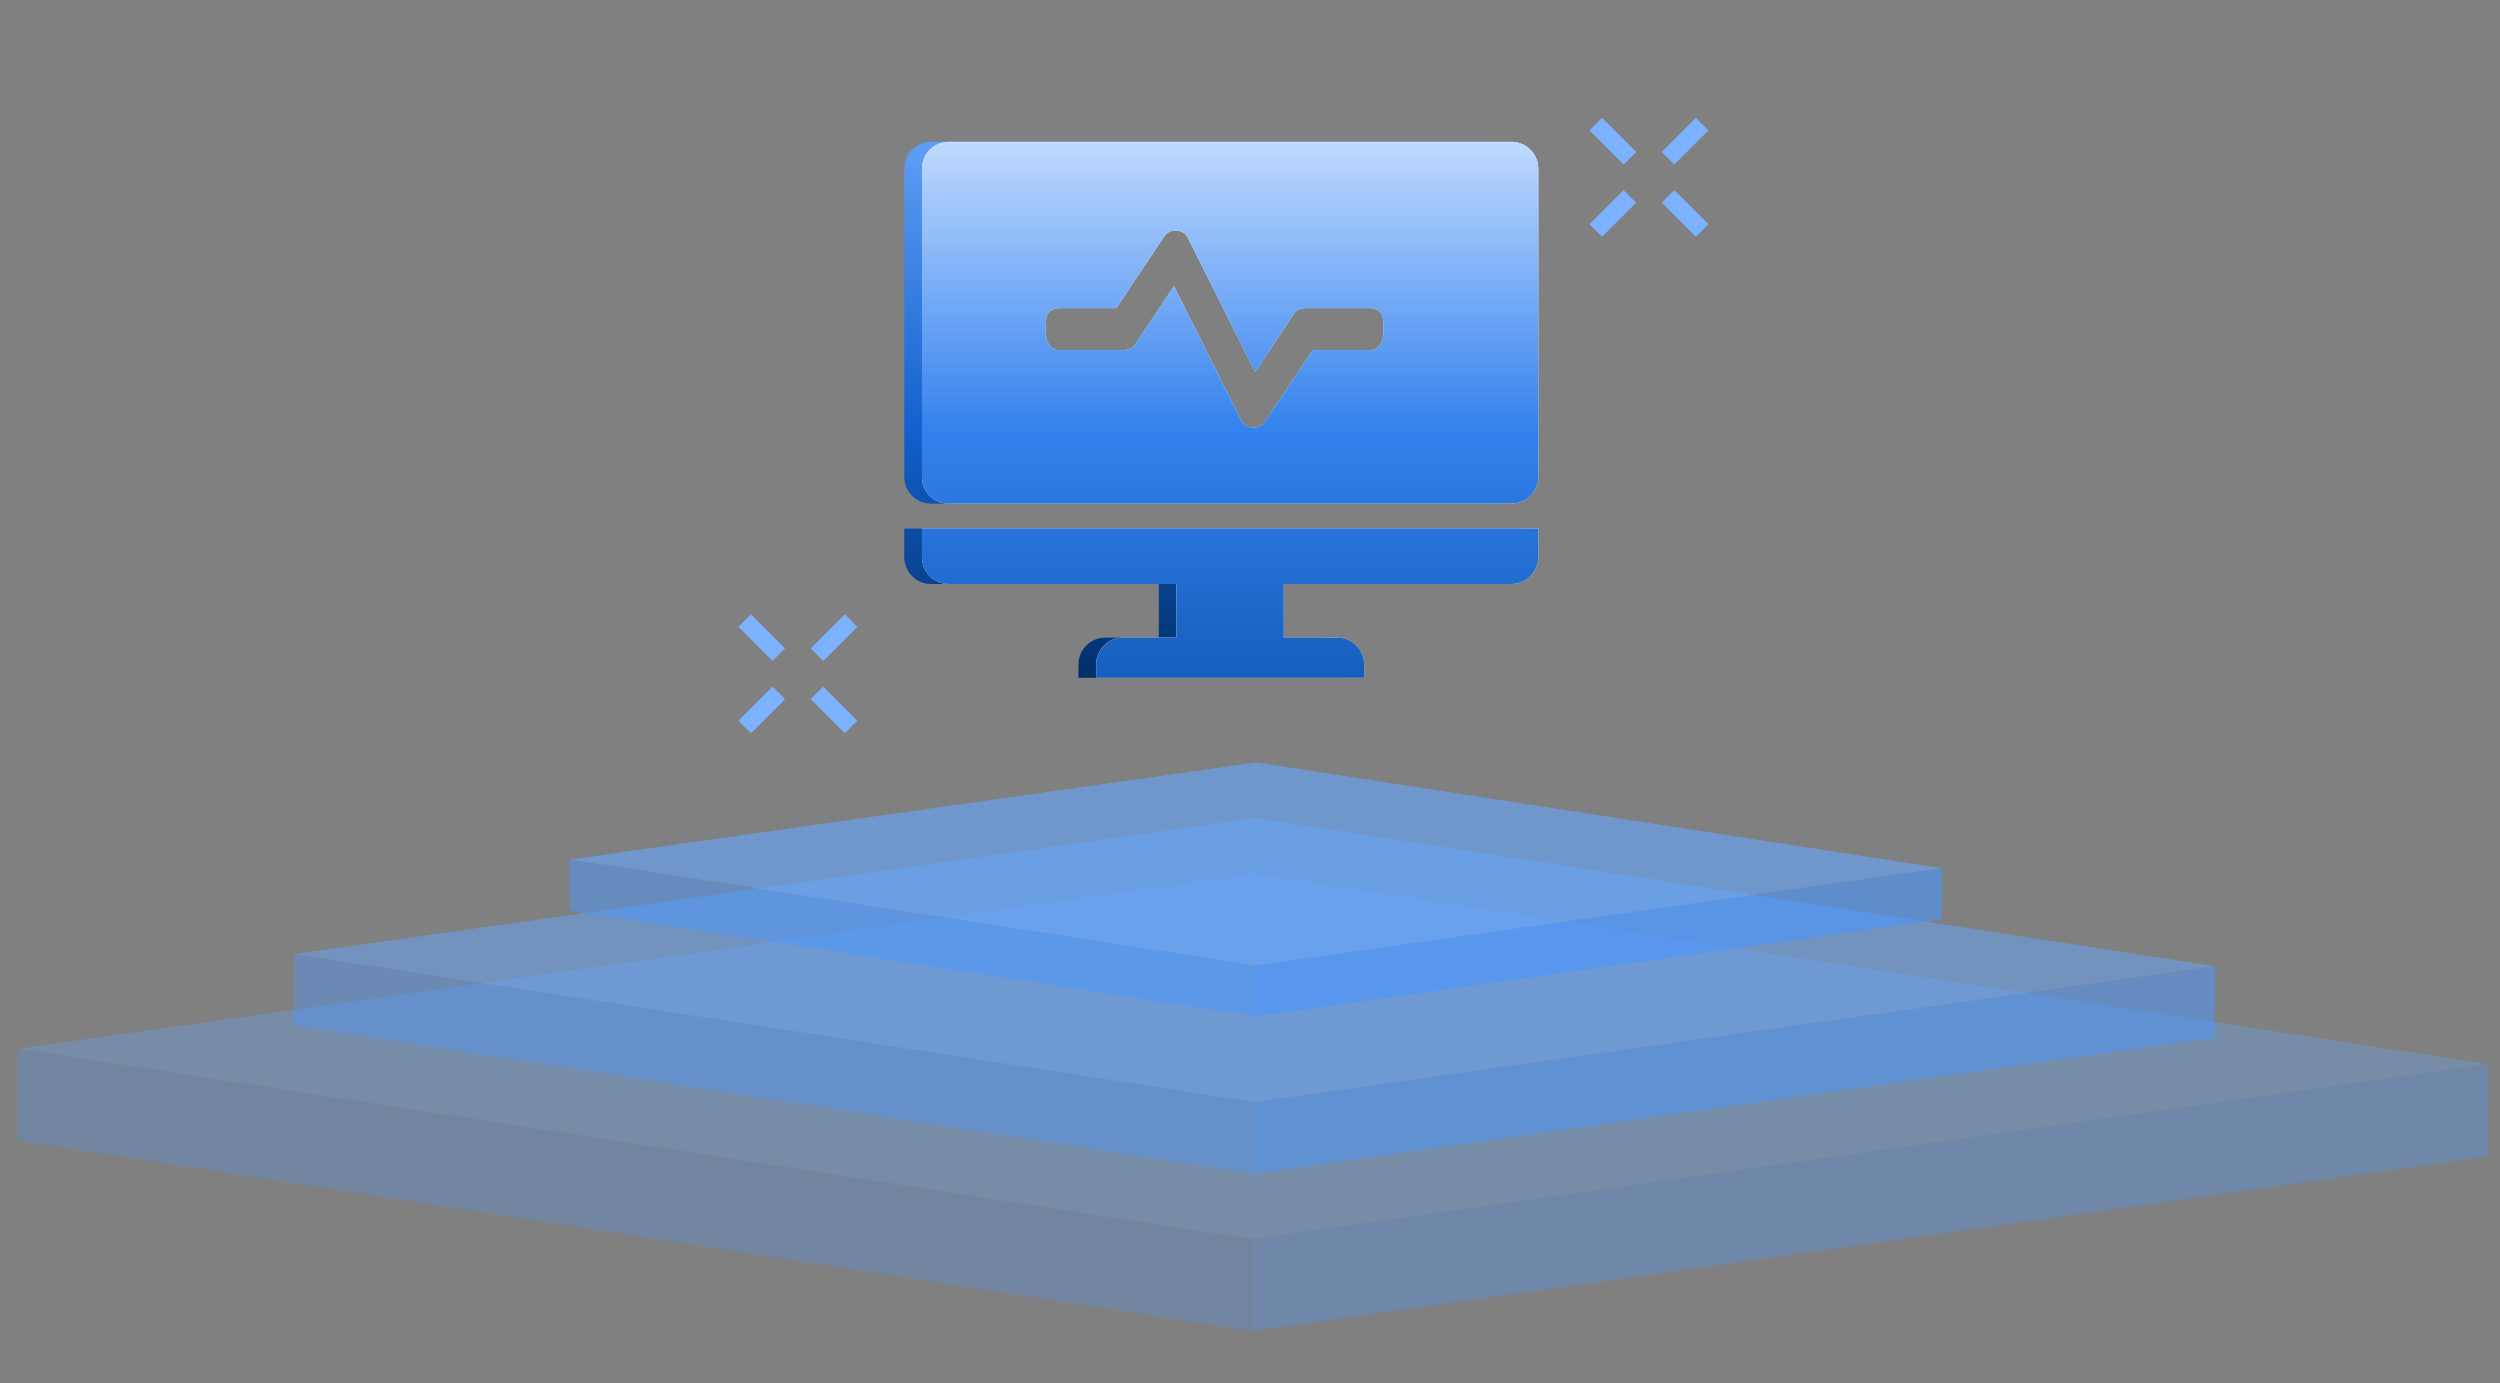 <?xml version="1.0" encoding="UTF-8"?>
<svg width="141px" height="78px" viewBox="0 0 141 78" version="1.1" xmlns="http://www.w3.org/2000/svg" xmlns:xlink="http://www.w3.org/1999/xlink">
    <rect x="0" y="0" width="141" height="78" fill="#808080" stroke="none"/>
    <title>hone/Advantage/icon/06</title>
    <defs>
        <linearGradient x1="49.999%" y1="99.999%" x2="49.999%" y2="0.002%" id="linearGradient-1">
            <stop stop-color="#032E69" offset="0%"></stop>
            <stop stop-color="#1261CE" offset="46.444%"></stop>
            <stop stop-color="#5E9EF5" offset="100%"></stop>
        </linearGradient>
        <linearGradient x1="49.999%" y1="99.999%" x2="49.999%" y2="0.002%" id="linearGradient-2">
            <stop stop-color="#165EBD" offset="0%"></stop>
            <stop stop-color="#3482ED" offset="46.444%"></stop>
            <stop stop-color="#C0DAFF" offset="100%"></stop>
        </linearGradient>
        <path d="M85.25,8 C86.084,8.002 86.759,8.678 86.761,9.511 L86.761,26.903 C86.761,27.732 86.09,28.403 85.261,28.403 L53.5,28.403 C52.672,28.403 52,27.732 52,26.903 L52,9.511 C52.002,8.678 52.678,8.002 53.511,8 L85.25,8 Z M66.352,13.005 C66.073,12.987 65.808,13.109 65.672,13.318 L65.672,13.318 L62.961,17.38 L59.731,17.38 C59.329,17.38 59,17.661 59,18.004 C59,18.348 58.789,19.744 59.731,19.744 L59.731,19.744 L63.385,19.744 C63.648,19.744 63.889,19.625 64.02,19.431 L64.02,19.431 L66.213,16.144 L70.02,23.737 C70.127,23.956 70.371,24.104 70.648,24.118 L70.648,24.118 L70.692,24.118 C70.955,24.118 71.197,23.999 71.328,23.806 L71.328,23.806 L74.039,19.744 L74.039,19.744 L77.269,19.744 C78.229,19.747 78,18.348 78,18.004 C78,17.661 77.671,17.38 77.269,17.38 L77.269,17.38 L73.615,17.38 C73.352,17.38 73.111,17.498 72.98,17.692 L72.98,17.692 L70.787,20.979 L66.98,13.386 C66.87,13.168 66.629,13.018 66.352,13.005 Z M86.761,29.809 L86.761,31.426 C86.759,32.26 86.084,32.935 85.25,32.938 L85.25,32.938 L72.403,32.937 L72.403,35.96 L75.426,35.96 C76.214,35.962 76.86,36.565 76.931,37.334 L76.938,37.472 L76.938,38.227 L61.824,38.227 L61.824,37.472 C61.826,36.638 62.501,35.963 63.335,35.96 L63.335,35.96 L66.357,35.96 L66.357,32.937 L53.511,32.938 C52.724,32.935 52.078,32.333 52.007,31.564 L52,31.426 L52,29.809 L86.761,29.809 Z" id="path-3"></path>
    </defs>
    <g id="hone/Advantage/icon/06" stroke="none" stroke-width="1" fill="none" fill-rule="evenodd">
        <g>
            <rect id="矩形" x="0" y="0" width="141" height="78"></rect>
            <g id="底层" transform="translate(0.999, 43)">
                <g id="编组" opacity="0.317" transform="translate(0, 6.286)">
                    <polygon id="Fill-1" fill="#66A6FD" points="69.737 0 139.357 10.743 69.654 20.604 0.033 9.861"></polygon>
                    <polygon id="Fill-3" fill="#4A96FF" points="139.357 10.743 139.325 15.925 69.622 25.786 69.654 20.604"></polygon>
                    <polygon id="Fill-5" fill="#4A96FF" opacity="0.8" points="69.654 20.605 69.621 25.786 0 15.043 0.032 9.861"></polygon>
                </g>
                <g id="编组备份" opacity="0.5" transform="translate(15.556, 3.143)">
                    <polygon id="Fill-1" fill="#66A6FD" points="54.24 0 108.389 8.356 54.175 16.025 0.026 7.669"></polygon>
                    <polygon id="Fill-3" fill="#4A96FF" points="108.389 8.356 108.364 12.386 54.15 20.056 54.176 16.025"></polygon>
                    <polygon id="Fill-5" fill="#4A96FF" opacity="0.8" points="54.175 16.026 54.15 20.056 0 11.7 0.025 7.67"></polygon>
                </g>
                <g id="编组备份-2" opacity="0.6" transform="translate(31.111, 0)">
                    <polygon id="Fill-1" fill="#66A6FD" points="38.743 0 77.42 5.969 38.696 11.447 0.019 5.478"></polygon>
                    <polygon id="Fill-3" fill="#4A96FF" points="77.421 5.968 77.403 8.847 38.679 14.325 38.697 11.447"></polygon>
                    <polygon id="Fill-5" fill="#4A96FF" opacity="0.8" points="38.697 11.447 38.679 14.326 0 8.357 0.018 5.478"></polygon>
                </g>
            </g>
            <path d="M90,7 L91.925,8.925 M96,7 L94.075,8.925 M91.925,11.075 L90,13 M94.075,11.075 L96,13" id="形状" stroke="#7CB2FD" stroke-linejoin="round"></path>
            <path d="M42,35 L43.924,36.925 M48,35 L46.074,36.925 M43.924,39.075 L42,41 M46.074,39.075 L47.998,41" id="形状" stroke="#7CB2FD" stroke-linejoin="round"></path>
            <path d="M84.25,8 C85.084,8.002 85.759,8.678 85.761,9.511 L85.761,26.903 C85.761,27.732 85.09,28.403 84.261,28.403 L52.5,28.403 C51.672,28.403 51,27.732 51,26.903 L51,9.511 C51.002,8.678 51.678,8.002 52.511,8 L84.25,8 Z M66.352,13.005 C66.073,12.987 65.808,13.109 65.672,13.318 L65.672,13.318 L62.961,17.38 L59.731,17.38 C59.329,17.38 59,17.661 59,18.004 C59,18.348 58.789,19.744 59.731,19.744 L59.731,19.744 L63.385,19.744 C63.648,19.744 63.889,19.625 64.02,19.431 L64.02,19.431 L66.213,16.144 L70.02,23.737 C70.127,23.956 70.371,24.104 70.648,24.118 L70.648,24.118 L70.692,24.118 C70.955,24.118 71.197,23.999 71.328,23.806 L71.328,23.806 L74.039,19.744 L74.039,19.744 L77.269,19.744 C78.229,19.747 78,18.348 78,18.004 C78,17.661 77.671,17.38 77.269,17.38 L77.269,17.38 L73.615,17.38 C73.352,17.38 73.111,17.498 72.98,17.692 L72.98,17.692 L70.787,20.979 L66.98,13.386 C66.87,13.168 66.629,13.018 66.352,13.005 Z M85.761,29.809 L85.761,31.426 C85.759,32.26 85.084,32.935 84.25,32.938 L84.25,32.938 L71.403,32.937 L71.403,35.96 L74.426,35.96 C75.214,35.962 75.86,36.565 75.931,37.334 L75.938,37.472 L75.938,38.227 L60.824,38.227 L60.824,37.472 C60.826,36.638 61.501,35.963 62.335,35.96 L62.335,35.96 L65.357,35.96 L65.357,32.937 L52.511,32.938 C51.724,32.935 51.078,32.333 51.007,31.564 L51,31.426 L51,29.809 L85.761,29.809 Z" id="形状结合" fill="url(#linearGradient-1)" fill-rule="nonzero"></path>
            <g id="形状结合备份" fill-rule="nonzero">
                <use fill="#FFFFFF" xlink:href="#path-3"></use>
                <use fill="url(#linearGradient-2)" xlink:href="#path-3"></use>
            </g>
        </g>
    </g>
</svg>